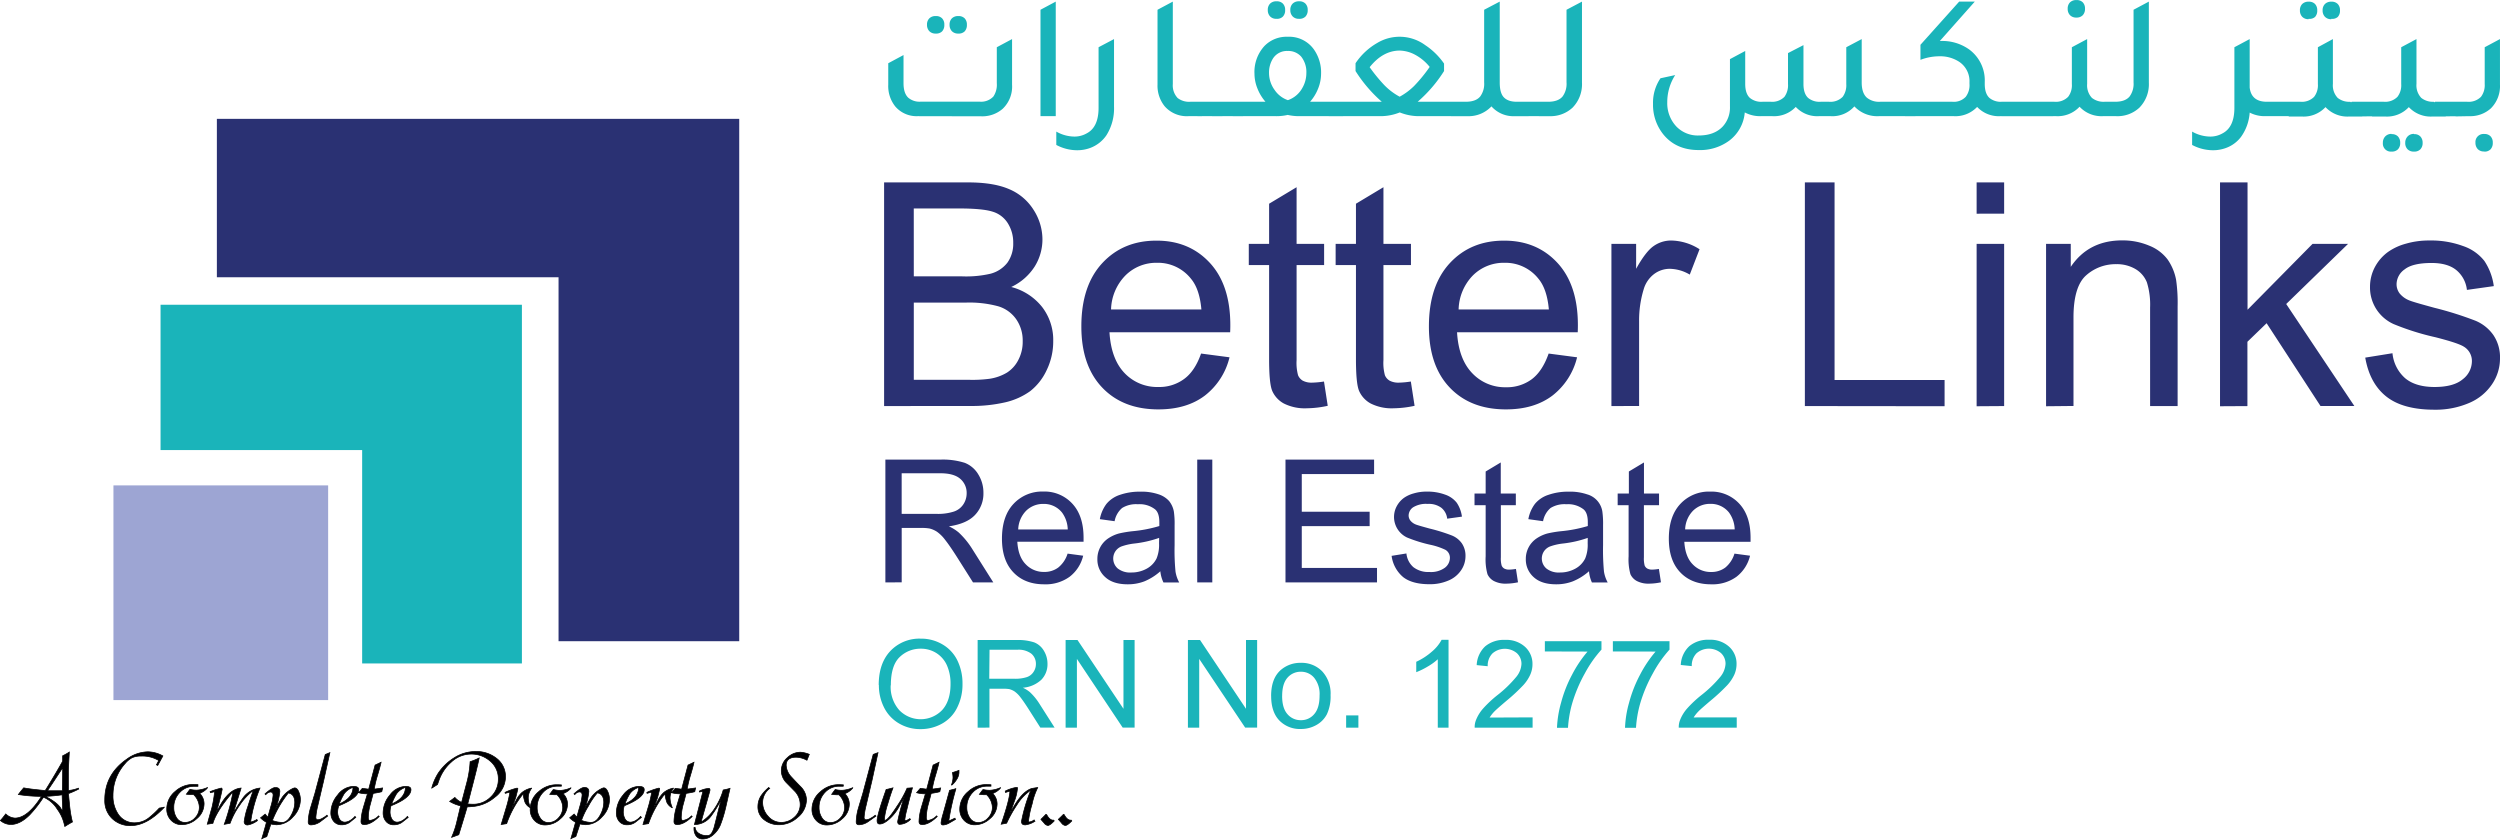 <svg xmlns="http://www.w3.org/2000/svg" viewBox="0 0 781.22 262.36"><defs><style>.cls-1,.cls-6{fill:#2a3173;}.cls-1,.cls-2{fill-rule:evenodd;}.cls-2,.cls-7{fill:#1ab4ba;}.cls-3{fill:#9da5d3;}.cls-4{fill:#000002;}.cls-5{fill:none;stroke:#000002;stroke-miterlimit:2.61;stroke-width:0.22px;}</style></defs><g id="Layer_2" data-name="Layer 2"><g id="Layer_1-2" data-name="Layer 1"><polygon class="cls-1" points="231 37.14 67.77 37.14 67.77 86.64 174.54 86.64 174.54 200.37 231 200.37 231 37.14"></polygon><polygon class="cls-2" points="163.09 95.23 50.17 95.23 50.17 140.64 113.17 140.64 113.17 207.32 163.09 207.32 163.09 95.23"></polygon><rect class="cls-3" x="35.45" y="151.68" width="67.09" height="67.09"></rect><path class="cls-4" d="M332.31,254.47l.24.1c.61,1.14,1.27,1.72,2,1.72l.22,0,.15.24c-.92.95-1.6,1.43-2.05,1.42a1.78,1.78,0,0,1-1.15-.78l-1-1.13C331.43,255.34,332,254.82,332.31,254.47Zm-5.47,0,.23.1c.61,1.14,1.28,1.72,2,1.72l.22,0,.14.24c-.91.95-1.59,1.43-2,1.42a1.82,1.82,0,0,1-1.16-.78l-1-1.13C326,255.34,326.49,254.82,326.84,254.47Zm-11.25-7.26c-.33.08-.78.23-1.38.43l-.09-.43a11.87,11.87,0,0,1,3.44-1.15.87.87,0,0,1,.27,0l.12.13a.19.19,0,0,0,0,.08.2.2,0,0,1,0,.07,15,15,0,0,1-1,4.11c-.49,1.39-1,2.79-1.49,4.18q3.36-7,6.83-8.2c.23-.07.9-.18,2-.34a21.18,21.18,0,0,0-1.76,5.13,28.73,28.73,0,0,0-1.14,5.44c0,.13.09.19.28.19a2.88,2.88,0,0,0,1.48-.64l.25.42a7.19,7.19,0,0,1-3,1.14c-.79,0-1.18-.32-1.18-1a.5.5,0,0,0,0-.19,50.79,50.79,0,0,1,2.91-9.67,15.07,15.07,0,0,0-4.36,4.6,38.74,38.74,0,0,0-3.2,5.72l-1.72.34Q315.44,250.08,315.59,247.21Zm-5.92-1.53h-1.21a6,6,0,0,0-4.5,1.93,6.58,6.58,0,0,0-1.84,4.73,5.65,5.65,0,0,0,.89,3.18,3.06,3.06,0,0,0,2.65,1.52,4.14,4.14,0,0,0,3.1-1.43,4.65,4.65,0,0,0,1.34-3.27,5.72,5.72,0,0,0-1.79-4l-.41,0h-.43a11.77,11.77,0,0,1-1.43-.12c.25-.34.62-.85,1.13-1.52a8.82,8.82,0,0,0,2.08.25,9.34,9.34,0,0,0,3.48-.86l-.24.34a5.69,5.69,0,0,1-2.3,1.51,4.6,4.6,0,0,1,1.39,3.26,6,6,0,0,1-2.27,4.64,7,7,0,0,1-4.71,1.9,4.46,4.46,0,0,1-3.34-1.4,4.89,4.89,0,0,1-1.34-3.5,7.1,7.1,0,0,1,2.64-5.48,8.27,8.27,0,0,1,5.58-2.19c.33,0,.84,0,1.53.06Zm-10.94.76v0a76.53,76.53,0,0,0-2.26,10.13l1.93-.9.18.38-1.87,1.08a4.44,4.44,0,0,1-2,.67c-.43,0-.64-.23-.64-.7a15.42,15.42,0,0,1,.58-2.6q.7-2.49,2.08-7.53C297.62,246.74,298.29,246.57,298.73,246.44Zm-.93-3.37a7.49,7.49,0,0,0-.18-1.64c.93-.3,1.61-.54,2.05-.7v.73a4.21,4.21,0,0,1-.75,2.14,7.33,7.33,0,0,1-1.49,1.74l-.11-.07A6.75,6.75,0,0,0,297.8,243.07Zm-10.22,3.28c.43.05,1.09.13,2,.26l2-7.53,1.87-.89c-.16.8-.54,2.19-1.13,4.17a32.84,32.84,0,0,0-1,4.21c.29,0,1.17-.13,2.63-.35l-.27,1.18a18.58,18.58,0,0,1-2.69.51c-.32,1.25-.64,2.5-1,3.77a17.53,17.53,0,0,0-.53,3.81c0,.59.19.88.55.88a4.37,4.37,0,0,0,2.66-1.43l.22.2c-1.73,1.69-3.31,2.53-4.71,2.53-.7,0-1-.32-1-1a17.61,17.61,0,0,1,.72-4.31c.43-1.44.85-2.87,1.28-4.3l-.16,0a9.91,9.91,0,0,1-2.6-.35Zm-8.52-.16c-.52,1.37-1.06,3-1.64,5a22.34,22.34,0,0,0-1.08,4.94.24.24,0,0,0,.21.19c.63,0,1.88-1.46,3.77-4.39a34.3,34.3,0,0,0,3.13-5.63l1.69-.13c-.64,2.29-1.23,4.6-1.79,6.94a22.21,22.21,0,0,0-.6,3,.57.57,0,0,0,.09.29l.12.07a4.39,4.39,0,0,0,1.36-.67l.19.25a4.94,4.94,0,0,1-3.36,1.55c-.42,0-.64-.3-.64-.91a62.82,62.82,0,0,1,2.12-7.82c-.56,1.08-1.13,2.15-1.71,3.23a14.69,14.69,0,0,1-2.09,2.92c-1.57,1.66-2.89,2.48-3.94,2.48-.54,0-.81-.36-.81-1.1q0-1.65,2.84-9.71C277.1,246.7,277.81,246.52,279.06,246.19Zm-4.69-11-1.95,9c-.42,1.7-1,4.27-1.82,7.71a21,21,0,0,0-.58,3.51c0,.51.23.76.67.76a3.24,3.24,0,0,0,1.46-.51,6.81,6.81,0,0,0,1.33-.91l.24.27-2.49,1.77a5.25,5.25,0,0,1-2.8.94c-.59,0-.88-.31-.88-.93a17,17,0,0,1,.75-4.47c.43-1.46.87-2.91,1.31-4.37l3.26-12.22Zm-10.87,10.5h-1.21a6,6,0,0,0-4.51,1.93,6.62,6.62,0,0,0-1.83,4.73,5.72,5.72,0,0,0,.88,3.18,3.07,3.07,0,0,0,2.66,1.52,4.16,4.16,0,0,0,3.1-1.43,4.65,4.65,0,0,0,1.34-3.27,5.76,5.76,0,0,0-1.79-4l-.42,0h-.42a11.62,11.62,0,0,1-1.43-.12c.24-.34.62-.85,1.12-1.52a8.82,8.82,0,0,0,2.08.25,9.34,9.34,0,0,0,3.48-.86l-.24.34A5.69,5.69,0,0,1,264,248a4.61,4.61,0,0,1,1.4,3.26,6,6,0,0,1-2.28,4.64,7,7,0,0,1-4.71,1.9,4.42,4.42,0,0,1-3.33-1.4,4.85,4.85,0,0,1-1.35-3.5,7.1,7.1,0,0,1,2.64-5.48A8.31,8.31,0,0,1,262,245.2c.33,0,.85,0,1.54.06Zm-23,.7h0a5.49,5.49,0,0,0-2.18,4.28,6.27,6.27,0,0,0,1.69,4.39,5.35,5.35,0,0,0,4.1,1.93,5.94,5.94,0,0,0,4.08-1.58,5.22,5.22,0,0,0,1.86-4,6.06,6.06,0,0,0-1.53-4l-2.83-2.88a5.48,5.48,0,0,1-1.54-3.69,5.37,5.37,0,0,1,1.91-4.08,5.92,5.92,0,0,1,4.08-1.7,9.08,9.08,0,0,1,2.77.67c-.09.2-.22.51-.38.92s-.28.72-.37.92a7.52,7.52,0,0,0-3.32-.95c-2.12,0-3.17.85-3.17,2.53a5.66,5.66,0,0,0,1.63,3.64c1,1.08,2,2.14,3.06,3.21a6,6,0,0,1,1.65,3.86,7.2,7.2,0,0,1-2.8,5.59,8.64,8.64,0,0,1-5.73,2.27,7.31,7.31,0,0,1-4.51-1.43,5,5,0,0,1-2.13-4.22,6.24,6.24,0,0,1,1-3.41,13,13,0,0,1,2.39-2.59ZM217.2,258.54a2.55,2.55,0,0,0,1.28,1.94,4.2,4.2,0,0,0,2.29.62,3.24,3.24,0,0,0,.73-.06c.59-.16,1.1-.86,1.53-2.12.08-.22.32-1.16.74-2.81l1.56-6.27A30.8,30.8,0,0,1,222.2,255a6.44,6.44,0,0,1-4.92,2.66H217l2.66-10.37-1.1.19v-.28a7.91,7.91,0,0,1,2.92-.83q.39,0,.39.54,0,.18-2.81,10a13.77,13.77,0,0,0,4.32-4.35,20.38,20.38,0,0,0,2.62-5.7,20.22,20.22,0,0,0,2.13-.51c-.43,1.92-.87,3.84-1.3,5.75a40.35,40.35,0,0,1-1.69,5.6,8,8,0,0,1-2.19,3.08,5,5,0,0,1-3.32,1.4,2.44,2.44,0,0,1-2.12-1,4,4,0,0,1-.65-2.4v-.21ZM211,246.35c.43.05,1.09.13,2,.26l2-7.53,1.87-.89c-.16.8-.54,2.19-1.13,4.17a32.84,32.84,0,0,0-1,4.21c.29,0,1.17-.13,2.63-.35l-.27,1.18a18.58,18.58,0,0,1-2.69.51c-.32,1.25-.64,2.5-1,3.77a17.53,17.53,0,0,0-.53,3.81c0,.59.19.88.55.88a4.35,4.35,0,0,0,2.66-1.43l.22.2q-2.59,2.53-4.7,2.53c-.7,0-1-.32-1-1a17.61,17.61,0,0,1,.72-4.31c.43-1.44.85-2.87,1.28-4.3l-.16,0a10,10,0,0,1-2.6-.35Zm-7.35,1.17v0l-1.45.39-.06-.3a19.06,19.06,0,0,1,3.72-1.33.43.43,0,0,1,.27.1l0,.22c-.13.59-.34,1.45-.64,2.61-.29.79-.71,2-1.27,3.61.52-1,1-2,1.54-3a8.08,8.08,0,0,1,1.74-2.23,6.9,6.9,0,0,1,3-1.33,5.09,5.09,0,0,0-1.12,3.06,7.78,7.78,0,0,0,.75,3.13,3.59,3.59,0,0,1-1.76-1.78,12.61,12.61,0,0,1-.59-2.6,31,31,0,0,0-5.13,9.3c-.38.08-1,.17-1.73.28q.76-2.5,1.51-5A40,40,0,0,0,203.66,247.52Zm-4.1-1.46a5.55,5.55,0,0,0-2.76,2,19.7,19.7,0,0,0-1.54,3.2Q199.57,249.32,199.56,246.06Zm-4.78,7.49a4.74,4.74,0,0,0,.49,2.25,1.92,1.92,0,0,0,1.79,1.11,3.39,3.39,0,0,0,1.7-.57,5.56,5.56,0,0,0,1.43-1.23l.27.31c-.68.55-1.36,1.09-2.06,1.62a4.34,4.34,0,0,1-2.47.7,3.06,3.06,0,0,1-2.44-1.1,4,4,0,0,1-.88-2.65,8.66,8.66,0,0,1,2.12-5.54,6.36,6.36,0,0,1,4.94-2.71q1.65,0,1.65,1c0,1.71-2.08,3.39-6.22,5.05A5.73,5.73,0,0,0,194.78,253.55Zm-10,3.42c1.06,0,2-.78,2.82-2.33a8.3,8.3,0,0,0,1.08-3.88c0-1.76-.68-2.77-2-3a21.7,21.7,0,0,0-2.79,4.11,22.11,22.11,0,0,0-2.17,4.49A9.24,9.24,0,0,0,184.76,257Zm-5.36-2.6v0c.2.23.47.56.82,1,.33-1.18.67-2.35,1-3.53a15.53,15.53,0,0,0,.67-3.38c0-.66-.3-1-.87-1a2.05,2.05,0,0,0-1.41.85l-.26-.25c1.47-1.31,2.55-2,3.23-2,.95,0,1.42.43,1.42,1.27a20.69,20.69,0,0,1-1.42,5.65,30.8,30.8,0,0,1,2.06-3.64,8.46,8.46,0,0,1,3-2.73,3.42,3.42,0,0,1,1-.42c.56,0,1,.48,1.38,1.44a6.16,6.16,0,0,1,.43,2.22,7.72,7.72,0,0,1-2.33,5.4,7,7,0,0,1-5.13,2.46,12.29,12.29,0,0,1-1.76-.23l-1.3,3.94a12.85,12.85,0,0,0-1.56.67c.35-1.13.84-2.84,1.47-5.15a7.64,7.64,0,0,1-1.84-1.39Zm-4-8.69h-1.21a6,6,0,0,0-4.5,1.93,6.58,6.58,0,0,0-1.84,4.73,5.65,5.65,0,0,0,.89,3.18,3,3,0,0,0,2.65,1.52,4.16,4.16,0,0,0,3.1-1.43,4.65,4.65,0,0,0,1.34-3.27,5.76,5.76,0,0,0-1.79-4l-.41,0h-.43a11.77,11.77,0,0,1-1.43-.12l1.12-1.52A8.88,8.88,0,0,0,175,247a9.34,9.34,0,0,0,3.48-.86l-.23.34a5.82,5.82,0,0,1-2.31,1.51,4.57,4.57,0,0,1,1.4,3.26,6.05,6.05,0,0,1-2.27,4.64,7,7,0,0,1-4.72,1.9,4.46,4.46,0,0,1-3.33-1.4,4.85,4.85,0,0,1-1.34-3.5,7.12,7.12,0,0,1,2.63-5.48,8.31,8.31,0,0,1,5.58-2.19c.34,0,.85,0,1.54.06Zm-16.07,1.84v0l-1.46.39-.06-.3a18.8,18.8,0,0,1,3.73-1.33.43.43,0,0,1,.26.1l0,.22c-.13.59-.34,1.45-.64,2.61-.29.79-.71,2-1.27,3.61.52-1,1-2,1.54-3a8.08,8.08,0,0,1,1.74-2.23,6.9,6.9,0,0,1,3-1.33,5.08,5.08,0,0,0-1.11,3.06,7.76,7.76,0,0,0,.74,3.13,3.63,3.63,0,0,1-1.76-1.78,12.12,12.12,0,0,1-.58-2.6,31,31,0,0,0-5.14,9.3c-.38.08-1,.17-1.72.28l1.5-5A40.16,40.16,0,0,0,159.35,247.52Zm-10.74-12.69a10.13,10.13,0,0,1,6.36,2,7.16,7.16,0,0,1,3,6,8,8,0,0,1-3.38,6.32A12.17,12.17,0,0,1,148,252a19.12,19.12,0,0,1-2,.13q-.84,2.91-2.64,8.71l-2.26.83a26.18,26.18,0,0,0,1.64-4.85q.6-2.49,1.19-5a11.89,11.89,0,0,1-3.43-1.39l1.64-1.24a6.18,6.18,0,0,0,2.1,1.55c.56-2.1,1.1-4.2,1.66-6.31a31.14,31.14,0,0,0,1-6.41,18.12,18.12,0,0,0,2.85-1.18q-.56,2.76-2.6,10.54c-.21.86-.55,2.15-1,3.87.38,0,1,.06,1.72.06a7.59,7.59,0,0,0,5.48-2.25,7.47,7.47,0,0,0,2.37-5.57,7.17,7.17,0,0,0-2.65-5.75,8.89,8.89,0,0,0-5.93-2.1,9.12,9.12,0,0,0-6.13,2.5,13.63,13.63,0,0,0-3.86,5.76c-.1.27-.24.68-.43,1.24l-1.82,1.16a17.5,17.5,0,0,1,2-4.62,16.53,16.53,0,0,1,5.11-4.92A12.56,12.56,0,0,1,148.61,234.83Zm-21.93,11.23a5.55,5.55,0,0,0-2.76,2,18.87,18.87,0,0,0-1.54,3.2Q126.69,249.32,126.68,246.06Zm-4.78,7.49a4.62,4.62,0,0,0,.49,2.25,1.9,1.9,0,0,0,1.78,1.11,3.39,3.39,0,0,0,1.71-.57,5.56,5.56,0,0,0,1.43-1.23l.27.31c-.68.55-1.37,1.09-2.06,1.62a4.34,4.34,0,0,1-2.47.7,3,3,0,0,1-2.44-1.1,4,4,0,0,1-.88-2.65,8.66,8.66,0,0,1,2.12-5.54,6.34,6.34,0,0,1,4.94-2.71c1.09,0,1.64.33,1.64,1q0,2.57-6.22,5.05A6,6,0,0,0,121.9,253.55Zm-8.68-7.2c.44.05,1.09.13,2,.26l2-7.53,1.88-.89q-.25,1.2-1.14,4.17a30.92,30.92,0,0,0-1,4.21c.29,0,1.16-.13,2.62-.35l-.27,1.18a18.72,18.72,0,0,1-2.68.51c-.32,1.25-.65,2.5-1,3.77a16.93,16.93,0,0,0-.53,3.81c0,.59.18.88.54.88a4.35,4.35,0,0,0,2.66-1.43l.22.2q-2.6,2.53-4.7,2.53c-.7,0-1-.32-1-1a17.23,17.23,0,0,1,.73-4.31c.42-1.44.85-2.87,1.28-4.3l-.17,0a9.83,9.83,0,0,1-2.59-.35Zm-2.92-.29a5.55,5.55,0,0,0-2.76,2,19.7,19.7,0,0,0-1.54,3.2Q110.31,249.32,110.3,246.06Zm-4.78,7.49a4.74,4.74,0,0,0,.49,2.25,1.92,1.92,0,0,0,1.79,1.11,3.39,3.39,0,0,0,1.7-.57,5.56,5.56,0,0,0,1.43-1.23l.27.31c-.68.55-1.36,1.09-2,1.62a4.39,4.39,0,0,1-2.48.7,3.06,3.06,0,0,1-2.44-1.1,4,4,0,0,1-.88-2.65,8.66,8.66,0,0,1,2.12-5.54,6.36,6.36,0,0,1,4.94-2.71q1.65,0,1.65,1c0,1.71-2.08,3.39-6.22,5.05A5.73,5.73,0,0,0,105.52,253.55Zm-2.42-18.37-2,9q-.61,2.55-1.81,7.71a21,21,0,0,0-.58,3.51c0,.51.22.76.67.76a3.24,3.24,0,0,0,1.46-.51,7.13,7.13,0,0,0,1.33-.91l.23.27L100,256.83a5.25,5.25,0,0,1-2.8.94c-.59,0-.89-.31-.89-.93a17,17,0,0,1,.75-4.47c.44-1.46.87-2.91,1.32-4.37l3.26-12.22ZM88.22,257c1,0,2-.78,2.81-2.33a8.3,8.3,0,0,0,1.08-3.88c0-1.76-.68-2.77-2-3a34.08,34.08,0,0,0-5,8.6A9.24,9.24,0,0,0,88.22,257Zm-5.36-2.6v0c.19.23.47.56.81,1,.34-1.18.67-2.35,1-3.53a15.53,15.53,0,0,0,.67-3.38q0-1-.87-1a2.09,2.09,0,0,0-1.41.85l-.26-.25c1.48-1.31,2.55-2,3.23-2,1,0,1.42.43,1.42,1.27A20.69,20.69,0,0,1,86,253a34,34,0,0,1,2.06-3.64,8.41,8.41,0,0,1,3-2.73,3.41,3.41,0,0,1,1-.42q.86,0,1.38,1.44a6.16,6.16,0,0,1,.43,2.22,7.68,7.68,0,0,1-2.33,5.4,7,7,0,0,1-5.13,2.46,12.46,12.46,0,0,1-1.76-.23l-1.29,3.94a12.33,12.33,0,0,0-1.57.67c.36-1.13.85-2.84,1.47-5.15a7.84,7.84,0,0,1-1.84-1.39Zm-15.8-7-1.3.31-.11-.33a26.33,26.33,0,0,1,3.51-1.12.2.2,0,0,1,.16.06l.1.26v.16a77.44,77.44,0,0,1-2.07,7.9q3.41-8,8-8.38-.82,2.68-2.54,8.09a50.39,50.39,0,0,1,3.31-5.24,7.46,7.46,0,0,1,5.13-2.85,43.73,43.73,0,0,0-2.91,10.41l.06.16.09,0h.06a6.7,6.7,0,0,0,1.73-.75l.17.35a7.31,7.31,0,0,1-3,1.36,1,1,0,0,1-1.14-1.15,23.59,23.59,0,0,1,1.2-4.78q1.06-3.41,1.7-4.89a18.75,18.75,0,0,0-4.3,4.61,23.26,23.26,0,0,0-3,5.68l-1.84.34a60.51,60.51,0,0,0,2.74-10.18q-5.17,6-6.28,9.86l-1.76.28q1.35-4.87,1.4-5A35.59,35.59,0,0,0,67.06,247.36Zm-5.2-1.68H60.65a6,6,0,0,0-4.5,1.93,6.58,6.58,0,0,0-1.84,4.73,5.65,5.65,0,0,0,.89,3.18A3,3,0,0,0,57.85,257a4.16,4.16,0,0,0,3.1-1.43,4.65,4.65,0,0,0,1.34-3.27,5.72,5.72,0,0,0-1.79-4l-.41,0h-.43a11.77,11.77,0,0,1-1.43-.12l1.12-1.52a8.88,8.88,0,0,0,2.08.25,9.3,9.3,0,0,0,3.48-.86l-.23.34a5.85,5.85,0,0,1-2.3,1.51,4.6,4.6,0,0,1,1.39,3.26,6.05,6.05,0,0,1-2.27,4.64,7,7,0,0,1-4.72,1.9,4.46,4.46,0,0,1-3.33-1.4,4.89,4.89,0,0,1-1.34-3.5,7.1,7.1,0,0,1,2.64-5.48,8.27,8.27,0,0,1,5.58-2.19c.33,0,.84,0,1.53.06ZM49.29,239.2l-.4-.21.71-1.34a9.86,9.86,0,0,0-5.5-1.39,6.68,6.68,0,0,0-2.75.48,7.11,7.11,0,0,0-2.21,1.8,14.76,14.76,0,0,0-3.83,10A10.07,10.07,0,0,0,37,254.51a6,6,0,0,0,5.21,2.6,7.09,7.09,0,0,0,4.2-1.46,28.15,28.15,0,0,0,3.38-3.14,14.81,14.81,0,0,0,1.62-.32Q46,257.95,40.9,258a8.07,8.07,0,0,1-5.8-2.17,7.68,7.68,0,0,1-2.36-5.88q0-7.95,6.92-12.74a11.48,11.48,0,0,1,6.55-2.28,9.85,9.85,0,0,1,4.69,1.3ZM19.61,253.52l0,0c-.06-1.14-.12-2.85-.2-5.15a47.76,47.76,0,0,1-5.27.48c2.67,1.36,4.35,2.68,5,4C19.28,253,19.42,253.2,19.61,253.52ZM16,247.1h2.89l.59,0,.12-7.23q-3.14,4.83-4.78,7.23l.6,0ZM1.79,254.34a4.49,4.49,0,0,0,2.87,1.3q4,0,8.32-6.79a46.1,46.1,0,0,1-7.24-.57c.43-.6,1-1.3,1.67-2.09q1.65.36,6.73.85,2.91-4.66,5.44-9.17c0-.15,0-.39,0-.7s0-.55,0-.7v-.3A14.29,14.29,0,0,0,21.66,235c-.19,3.49-.29,5.59-.29,6.32v2.46c0,.36,0,.9,0,1.62s0,1.26,0,1.62a11.3,11.3,0,0,0,3.11-.73l.12.27a25.91,25.91,0,0,1-3.2,1.42c.21,2.32.35,3.8.44,4.46a31.82,31.82,0,0,0,.8,4.42c-.56.28-1.37.76-2.42,1.43a12.52,12.52,0,0,0-2.33-5.44,9.32,9.32,0,0,0-4.31-3.74,37.3,37.3,0,0,1-4.31,5.53c-2,2-4,3-5.86,3a5,5,0,0,1-3.29-1.25C.68,255.81,1.22,255.11,1.79,254.34Z"></path><path class="cls-5" d="M332.31,254.47l.24.1c.61,1.14,1.27,1.72,2,1.72l.22,0,.15.24c-.92.95-1.6,1.43-2.05,1.42a1.78,1.78,0,0,1-1.15-.78l-1-1.13C331.43,255.34,332,254.82,332.31,254.47Zm-5.47,0,.23.1c.61,1.14,1.28,1.72,2,1.72l.22,0,.14.24c-.91.95-1.59,1.43-2,1.42a1.82,1.82,0,0,1-1.16-.78l-1-1.13C326,255.34,326.49,254.82,326.84,254.47Zm-11.25-7.26c-.33.08-.78.23-1.38.43l-.09-.43a11.87,11.87,0,0,1,3.44-1.15.87.87,0,0,1,.27,0l.12.13a.19.19,0,0,0,0,.08.2.2,0,0,1,0,.07,15,15,0,0,1-1,4.11c-.49,1.39-1,2.79-1.49,4.18q3.36-7,6.83-8.2c.23-.07.9-.18,2-.34a21.18,21.18,0,0,0-1.76,5.13,28.73,28.73,0,0,0-1.14,5.44c0,.13.09.19.28.19a2.88,2.88,0,0,0,1.48-.64l.25.42a7.19,7.19,0,0,1-3,1.14c-.79,0-1.18-.32-1.18-1a.5.5,0,0,0,0-.19,50.79,50.79,0,0,1,2.91-9.67,15.07,15.07,0,0,0-4.36,4.6,38.74,38.74,0,0,0-3.2,5.72l-1.72.34Q315.44,250.08,315.59,247.21Zm-5.92-1.53h-1.21a6,6,0,0,0-4.5,1.93,6.58,6.58,0,0,0-1.84,4.73,5.65,5.65,0,0,0,.89,3.18,3.06,3.06,0,0,0,2.65,1.52,4.14,4.14,0,0,0,3.1-1.43,4.65,4.65,0,0,0,1.34-3.27,5.72,5.72,0,0,0-1.79-4l-.41,0h-.43a11.77,11.77,0,0,1-1.43-.12c.25-.34.62-.85,1.13-1.52a8.82,8.82,0,0,0,2.08.25,9.34,9.34,0,0,0,3.48-.86l-.24.34a5.69,5.69,0,0,1-2.3,1.51,4.6,4.6,0,0,1,1.39,3.26,6,6,0,0,1-2.27,4.64,7,7,0,0,1-4.71,1.9,4.46,4.46,0,0,1-3.34-1.4,4.89,4.89,0,0,1-1.34-3.5,7.1,7.1,0,0,1,2.64-5.48,8.27,8.27,0,0,1,5.58-2.19c.33,0,.84,0,1.53.06Zm-10.94.76v0a76.53,76.53,0,0,0-2.26,10.13l1.93-.9.18.38-1.87,1.08a4.44,4.44,0,0,1-2,.67c-.43,0-.64-.23-.64-.7a15.42,15.42,0,0,1,.58-2.6q.7-2.49,2.08-7.53C297.62,246.74,298.29,246.57,298.73,246.44Zm-.93-3.37a7.49,7.49,0,0,0-.18-1.64c.93-.3,1.61-.54,2.05-.7v.73a4.21,4.21,0,0,1-.75,2.14,7.33,7.33,0,0,1-1.49,1.74l-.11-.07A6.75,6.75,0,0,0,297.8,243.07Zm-10.22,3.28c.43.05,1.09.13,2,.26l2-7.53,1.87-.89c-.16.8-.54,2.19-1.13,4.17a32.84,32.84,0,0,0-1,4.21c.29,0,1.17-.13,2.63-.35l-.27,1.18a18.58,18.58,0,0,1-2.69.51c-.32,1.25-.64,2.5-1,3.77a17.53,17.53,0,0,0-.53,3.81c0,.59.19.88.55.88a4.37,4.37,0,0,0,2.66-1.43l.22.2c-1.73,1.69-3.31,2.53-4.71,2.53-.7,0-1-.32-1-1a17.61,17.61,0,0,1,.72-4.31c.43-1.44.85-2.87,1.28-4.3l-.16,0a9.91,9.91,0,0,1-2.6-.35Zm-8.52-.16c-.52,1.37-1.06,3-1.64,5a22.34,22.34,0,0,0-1.08,4.94.24.24,0,0,0,.21.19c.63,0,1.88-1.46,3.77-4.39a34.3,34.3,0,0,0,3.13-5.63l1.69-.13c-.64,2.29-1.23,4.6-1.79,6.94a22.21,22.21,0,0,0-.6,3,.57.57,0,0,0,.09.29l.12.07a4.39,4.39,0,0,0,1.36-.67l.19.25a4.94,4.94,0,0,1-3.36,1.55c-.42,0-.64-.3-.64-.91a62.82,62.82,0,0,1,2.12-7.82c-.56,1.08-1.13,2.15-1.71,3.23a14.69,14.69,0,0,1-2.09,2.92c-1.57,1.66-2.89,2.48-3.94,2.48-.54,0-.81-.36-.81-1.1q0-1.65,2.84-9.71C277.1,246.7,277.81,246.52,279.06,246.19Zm-4.69-11-1.95,9c-.42,1.7-1,4.27-1.82,7.71a21,21,0,0,0-.58,3.51c0,.51.23.76.67.76a3.24,3.24,0,0,0,1.46-.51,6.81,6.81,0,0,0,1.33-.91l.24.27-2.49,1.77a5.25,5.25,0,0,1-2.8.94c-.59,0-.88-.31-.88-.93a17,17,0,0,1,.75-4.47c.43-1.46.87-2.91,1.31-4.37l3.26-12.22Zm-10.87,10.5h-1.21a6,6,0,0,0-4.51,1.93,6.62,6.62,0,0,0-1.83,4.73,5.72,5.72,0,0,0,.88,3.18,3.07,3.07,0,0,0,2.66,1.52,4.16,4.16,0,0,0,3.1-1.43,4.65,4.65,0,0,0,1.34-3.27,5.76,5.76,0,0,0-1.79-4l-.42,0h-.42a11.62,11.62,0,0,1-1.43-.12c.24-.34.62-.85,1.12-1.52a8.82,8.82,0,0,0,2.08.25,9.34,9.34,0,0,0,3.48-.86l-.24.34A5.69,5.69,0,0,1,264,248a4.61,4.61,0,0,1,1.4,3.26,6,6,0,0,1-2.28,4.64,7,7,0,0,1-4.71,1.9,4.42,4.42,0,0,1-3.33-1.4,4.85,4.85,0,0,1-1.35-3.5,7.1,7.1,0,0,1,2.64-5.48A8.31,8.31,0,0,1,262,245.2c.33,0,.85,0,1.54.06Zm-23,.7h0a5.49,5.49,0,0,0-2.18,4.28,6.27,6.27,0,0,0,1.69,4.39,5.35,5.35,0,0,0,4.1,1.93,5.94,5.94,0,0,0,4.08-1.58,5.22,5.22,0,0,0,1.86-4,6.06,6.06,0,0,0-1.53-4l-2.83-2.88a5.48,5.48,0,0,1-1.54-3.69,5.37,5.37,0,0,1,1.91-4.08,5.92,5.92,0,0,1,4.08-1.7,9.08,9.08,0,0,1,2.77.67c-.09.2-.22.51-.38.92s-.28.72-.37.92a7.52,7.52,0,0,0-3.32-.95c-2.12,0-3.17.85-3.17,2.53a5.66,5.66,0,0,0,1.63,3.64c1,1.08,2,2.14,3.06,3.21a6,6,0,0,1,1.65,3.86,7.2,7.2,0,0,1-2.8,5.59,8.64,8.64,0,0,1-5.73,2.27,7.31,7.31,0,0,1-4.51-1.43,5,5,0,0,1-2.13-4.22,6.24,6.24,0,0,1,1-3.41,13,13,0,0,1,2.39-2.59ZM217.2,258.54a2.55,2.55,0,0,0,1.28,1.94,4.2,4.2,0,0,0,2.29.62,3.24,3.24,0,0,0,.73-.06c.59-.16,1.1-.86,1.53-2.12.08-.22.32-1.16.74-2.81l1.56-6.27A30.8,30.8,0,0,1,222.2,255a6.44,6.44,0,0,1-4.92,2.66H217l2.66-10.37-1.1.19v-.28a7.91,7.91,0,0,1,2.92-.83q.39,0,.39.54,0,.18-2.81,10a13.77,13.77,0,0,0,4.32-4.35,20.38,20.38,0,0,0,2.62-5.7,20.22,20.22,0,0,0,2.13-.51c-.43,1.92-.87,3.84-1.3,5.75a40.35,40.35,0,0,1-1.69,5.6,8,8,0,0,1-2.19,3.08,5,5,0,0,1-3.32,1.4,2.44,2.44,0,0,1-2.12-1,4,4,0,0,1-.65-2.4v-.21ZM211,246.35c.43.05,1.09.13,2,.26l2-7.53,1.87-.89c-.16.8-.54,2.19-1.13,4.17a32.84,32.84,0,0,0-1,4.21c.29,0,1.17-.13,2.63-.35l-.27,1.18a18.58,18.58,0,0,1-2.69.51c-.32,1.25-.64,2.5-1,3.77a17.53,17.53,0,0,0-.53,3.81c0,.59.19.88.55.88a4.35,4.35,0,0,0,2.66-1.43l.22.2q-2.59,2.53-4.7,2.53c-.7,0-1-.32-1-1a17.61,17.61,0,0,1,.72-4.31c.43-1.44.85-2.87,1.28-4.3l-.16,0a10,10,0,0,1-2.6-.35Zm-7.35,1.17v0l-1.45.39-.06-.3a19.06,19.06,0,0,1,3.72-1.33.43.43,0,0,1,.27.1l0,.22c-.13.59-.34,1.45-.64,2.61-.29.79-.71,2-1.27,3.61.52-1,1-2,1.54-3a8.08,8.08,0,0,1,1.74-2.23,6.9,6.9,0,0,1,3-1.33,5.09,5.09,0,0,0-1.12,3.06,7.78,7.78,0,0,0,.75,3.13,3.59,3.59,0,0,1-1.76-1.78,12.61,12.61,0,0,1-.59-2.6,31,31,0,0,0-5.13,9.3c-.38.08-1,.17-1.73.28q.76-2.5,1.51-5A40,40,0,0,0,203.66,247.52Zm-4.1-1.46a5.55,5.55,0,0,0-2.76,2,19.7,19.7,0,0,0-1.54,3.2Q199.57,249.32,199.56,246.06Zm-4.78,7.49a4.74,4.74,0,0,0,.49,2.25,1.92,1.92,0,0,0,1.79,1.11,3.39,3.39,0,0,0,1.7-.57,5.56,5.56,0,0,0,1.43-1.23l.27.31c-.68.55-1.36,1.09-2.06,1.62a4.34,4.34,0,0,1-2.47.7,3.06,3.06,0,0,1-2.44-1.1,4,4,0,0,1-.88-2.65,8.66,8.66,0,0,1,2.12-5.54,6.36,6.36,0,0,1,4.94-2.71q1.65,0,1.65,1c0,1.71-2.08,3.39-6.22,5.05A5.73,5.73,0,0,0,194.78,253.55Zm-10,3.42c1.06,0,2-.78,2.82-2.33a8.3,8.3,0,0,0,1.08-3.88c0-1.76-.68-2.77-2-3a21.7,21.7,0,0,0-2.79,4.11,22.11,22.11,0,0,0-2.17,4.49A9.24,9.24,0,0,0,184.76,257Zm-5.36-2.6v0c.2.23.47.56.82,1,.33-1.18.67-2.35,1-3.53a15.53,15.53,0,0,0,.67-3.38c0-.66-.3-1-.87-1a2.05,2.05,0,0,0-1.41.85l-.26-.25c1.47-1.31,2.55-2,3.23-2,.95,0,1.42.43,1.42,1.27a20.69,20.69,0,0,1-1.42,5.65,30.8,30.8,0,0,1,2.06-3.64,8.46,8.46,0,0,1,3-2.73,3.42,3.42,0,0,1,1-.42c.56,0,1,.48,1.38,1.44a6.16,6.16,0,0,1,.43,2.22,7.72,7.72,0,0,1-2.33,5.4,7,7,0,0,1-5.13,2.46,12.29,12.29,0,0,1-1.76-.23l-1.3,3.94a12.85,12.85,0,0,0-1.56.67c.35-1.13.84-2.84,1.47-5.15a7.64,7.64,0,0,1-1.84-1.39Zm-4-8.69h-1.21a6,6,0,0,0-4.5,1.93,6.58,6.58,0,0,0-1.84,4.73,5.65,5.65,0,0,0,.89,3.18,3,3,0,0,0,2.65,1.52,4.16,4.16,0,0,0,3.1-1.43,4.65,4.65,0,0,0,1.34-3.27,5.76,5.76,0,0,0-1.79-4l-.41,0h-.43a11.77,11.77,0,0,1-1.43-.12l1.12-1.52A8.88,8.88,0,0,0,175,247a9.34,9.34,0,0,0,3.48-.86l-.23.34a5.82,5.82,0,0,1-2.31,1.51,4.57,4.57,0,0,1,1.4,3.26,6.05,6.05,0,0,1-2.27,4.64,7,7,0,0,1-4.72,1.9,4.46,4.46,0,0,1-3.33-1.4,4.85,4.85,0,0,1-1.34-3.5,7.12,7.12,0,0,1,2.63-5.48,8.31,8.31,0,0,1,5.58-2.19c.34,0,.85,0,1.54.06Zm-16.07,1.84v0l-1.46.39-.06-.3a18.8,18.8,0,0,1,3.73-1.33.43.43,0,0,1,.26.1l0,.22c-.13.59-.34,1.45-.64,2.61-.29.79-.71,2-1.27,3.61.52-1,1-2,1.54-3a8.08,8.08,0,0,1,1.74-2.23,6.9,6.9,0,0,1,3-1.33,5.08,5.08,0,0,0-1.11,3.06,7.76,7.76,0,0,0,.74,3.13,3.63,3.63,0,0,1-1.76-1.78,12.12,12.12,0,0,1-.58-2.6,31,31,0,0,0-5.14,9.3c-.38.08-1,.17-1.72.28l1.5-5A40.16,40.16,0,0,0,159.35,247.52Zm-10.74-12.69a10.13,10.13,0,0,1,6.36,2,7.16,7.16,0,0,1,3,6,8,8,0,0,1-3.38,6.32A12.17,12.17,0,0,1,148,252a19.12,19.12,0,0,1-2,.13q-.84,2.91-2.64,8.71l-2.26.83a26.18,26.18,0,0,0,1.64-4.85q.6-2.49,1.19-5a11.89,11.89,0,0,1-3.43-1.39l1.64-1.24a6.18,6.18,0,0,0,2.1,1.55c.56-2.1,1.1-4.2,1.66-6.31a31.14,31.14,0,0,0,1-6.41,18.12,18.12,0,0,0,2.85-1.18q-.56,2.76-2.6,10.54c-.21.86-.55,2.15-1,3.87.38,0,1,.06,1.72.06a7.59,7.59,0,0,0,5.48-2.25,7.47,7.47,0,0,0,2.37-5.57,7.17,7.17,0,0,0-2.65-5.75,8.89,8.89,0,0,0-5.93-2.1,9.12,9.12,0,0,0-6.13,2.5,13.63,13.63,0,0,0-3.86,5.76c-.1.27-.24.68-.43,1.24l-1.82,1.16a17.5,17.5,0,0,1,2-4.62,16.53,16.53,0,0,1,5.11-4.92A12.56,12.56,0,0,1,148.61,234.83Zm-21.93,11.23a5.55,5.55,0,0,0-2.76,2,18.87,18.87,0,0,0-1.54,3.2Q126.69,249.32,126.68,246.06Zm-4.78,7.49a4.62,4.62,0,0,0,.49,2.25,1.9,1.9,0,0,0,1.78,1.11,3.39,3.39,0,0,0,1.71-.57,5.56,5.56,0,0,0,1.43-1.23l.27.31c-.68.55-1.37,1.09-2.06,1.62a4.34,4.34,0,0,1-2.47.7,3,3,0,0,1-2.44-1.1,4,4,0,0,1-.88-2.65,8.66,8.66,0,0,1,2.12-5.54,6.34,6.34,0,0,1,4.94-2.71c1.09,0,1.64.33,1.64,1q0,2.57-6.22,5.05A6,6,0,0,0,121.9,253.55Zm-8.68-7.2c.44.05,1.09.13,2,.26l2-7.53,1.88-.89q-.25,1.2-1.14,4.17a30.92,30.92,0,0,0-1,4.21c.29,0,1.16-.13,2.62-.35l-.27,1.18a18.72,18.72,0,0,1-2.68.51c-.32,1.25-.65,2.5-1,3.77a16.93,16.93,0,0,0-.53,3.81c0,.59.18.88.54.88a4.35,4.35,0,0,0,2.66-1.43l.22.2q-2.6,2.53-4.7,2.53c-.7,0-1-.32-1-1a17.23,17.23,0,0,1,.73-4.31c.42-1.44.85-2.87,1.28-4.3l-.17,0a9.83,9.83,0,0,1-2.59-.35Zm-2.92-.29a5.55,5.55,0,0,0-2.76,2,19.7,19.7,0,0,0-1.54,3.2Q110.31,249.32,110.3,246.06Zm-4.78,7.49a4.74,4.74,0,0,0,.49,2.25,1.92,1.92,0,0,0,1.79,1.11,3.39,3.39,0,0,0,1.7-.57,5.56,5.56,0,0,0,1.43-1.23l.27.31c-.68.55-1.36,1.09-2,1.62a4.39,4.39,0,0,1-2.48.7,3.06,3.06,0,0,1-2.44-1.1,4,4,0,0,1-.88-2.65,8.66,8.66,0,0,1,2.12-5.54,6.36,6.36,0,0,1,4.94-2.71q1.65,0,1.65,1c0,1.71-2.08,3.39-6.22,5.05A5.73,5.73,0,0,0,105.52,253.55Zm-2.42-18.37-2,9q-.61,2.55-1.81,7.71a21,21,0,0,0-.58,3.51c0,.51.22.76.67.76a3.24,3.24,0,0,0,1.46-.51,7.13,7.13,0,0,0,1.33-.91l.23.27L100,256.83a5.25,5.25,0,0,1-2.8.94c-.59,0-.89-.31-.89-.93a17,17,0,0,1,.75-4.47c.44-1.46.87-2.91,1.32-4.37l3.26-12.22ZM88.22,257c1,0,2-.78,2.81-2.33a8.3,8.3,0,0,0,1.08-3.88c0-1.76-.68-2.77-2-3a34.08,34.08,0,0,0-5,8.6A9.24,9.24,0,0,0,88.22,257Zm-5.36-2.6v0c.19.23.47.56.81,1,.34-1.18.67-2.35,1-3.53a15.53,15.53,0,0,0,.67-3.38q0-1-.87-1a2.09,2.09,0,0,0-1.41.85l-.26-.25c1.48-1.31,2.55-2,3.23-2,1,0,1.42.43,1.42,1.27A20.69,20.69,0,0,1,86,253a34,34,0,0,1,2.06-3.64,8.41,8.41,0,0,1,3-2.73,3.41,3.41,0,0,1,1-.42q.86,0,1.38,1.44a6.16,6.16,0,0,1,.43,2.22,7.68,7.68,0,0,1-2.33,5.4,7,7,0,0,1-5.13,2.46,12.46,12.46,0,0,1-1.76-.23l-1.29,3.94a12.33,12.33,0,0,0-1.57.67c.36-1.13.85-2.84,1.47-5.15a7.84,7.84,0,0,1-1.84-1.39Zm-15.8-7-1.3.31-.11-.33a26.33,26.33,0,0,1,3.51-1.12.2.2,0,0,1,.16.06l.1.26v.16a77.44,77.44,0,0,1-2.07,7.9q3.41-8,8-8.38-.82,2.68-2.54,8.09a50.39,50.39,0,0,1,3.31-5.24,7.46,7.46,0,0,1,5.13-2.85,43.73,43.73,0,0,0-2.91,10.41l.06.16.09,0h.06a6.7,6.7,0,0,0,1.73-.75l.17.35a7.31,7.31,0,0,1-3,1.36,1,1,0,0,1-1.14-1.15,23.59,23.59,0,0,1,1.2-4.78q1.06-3.41,1.7-4.89a18.75,18.75,0,0,0-4.3,4.61,23.26,23.26,0,0,0-3,5.68l-1.84.34a60.51,60.51,0,0,0,2.74-10.18q-5.17,6-6.28,9.86l-1.76.28q1.35-4.87,1.4-5A35.59,35.59,0,0,0,67.06,247.36Zm-5.2-1.68H60.65a6,6,0,0,0-4.5,1.93,6.58,6.58,0,0,0-1.84,4.73,5.65,5.65,0,0,0,.89,3.18A3,3,0,0,0,57.85,257a4.16,4.16,0,0,0,3.1-1.43,4.65,4.65,0,0,0,1.34-3.27,5.72,5.72,0,0,0-1.79-4l-.41,0h-.43a11.77,11.77,0,0,1-1.43-.12l1.12-1.52a8.88,8.88,0,0,0,2.08.25,9.3,9.3,0,0,0,3.48-.86l-.23.34a5.85,5.85,0,0,1-2.3,1.51,4.6,4.6,0,0,1,1.39,3.26,6.05,6.05,0,0,1-2.27,4.64,7,7,0,0,1-4.72,1.9,4.46,4.46,0,0,1-3.33-1.4,4.89,4.89,0,0,1-1.34-3.5,7.1,7.1,0,0,1,2.64-5.48,8.27,8.27,0,0,1,5.58-2.19c.33,0,.84,0,1.53.06ZM49.29,239.2l-.4-.21.71-1.34a9.86,9.86,0,0,0-5.5-1.39,6.68,6.68,0,0,0-2.75.48,7.11,7.11,0,0,0-2.21,1.8,14.76,14.76,0,0,0-3.83,10A10.07,10.07,0,0,0,37,254.51a6,6,0,0,0,5.21,2.6,7.09,7.09,0,0,0,4.2-1.46,28.15,28.15,0,0,0,3.38-3.14,14.81,14.81,0,0,0,1.62-.32Q46,257.95,40.9,258a8.07,8.07,0,0,1-5.8-2.17,7.68,7.68,0,0,1-2.36-5.88q0-7.95,6.92-12.74a11.48,11.48,0,0,1,6.55-2.28,9.85,9.85,0,0,1,4.69,1.3ZM19.61,253.52l0,0c-.06-1.14-.12-2.85-.2-5.15a47.76,47.76,0,0,1-5.27.48c2.67,1.36,4.35,2.68,5,4C19.28,253,19.42,253.2,19.61,253.52ZM16,247.1h2.89l.59,0,.12-7.23q-3.14,4.83-4.78,7.23l.6,0ZM1.79,254.34a4.49,4.49,0,0,0,2.87,1.3q4,0,8.32-6.79a46.1,46.1,0,0,1-7.24-.57c.43-.6,1-1.3,1.67-2.09q1.65.36,6.73.85,2.91-4.66,5.44-9.17c0-.15,0-.39,0-.7s0-.55,0-.7v-.3A14.29,14.29,0,0,0,21.66,235c-.19,3.49-.29,5.59-.29,6.32v2.46c0,.36,0,.9,0,1.62s0,1.26,0,1.62a11.3,11.3,0,0,0,3.11-.73l.12.27a25.91,25.91,0,0,1-3.2,1.42c.21,2.32.35,3.8.44,4.46a31.82,31.82,0,0,0,.8,4.42c-.56.28-1.37.76-2.42,1.43a12.52,12.52,0,0,0-2.33-5.44,9.32,9.32,0,0,0-4.31-3.74,37.3,37.3,0,0,1-4.31,5.53c-2,2-4,3-5.86,3a5,5,0,0,1-3.29-1.25C.68,255.81,1.22,255.11,1.79,254.34Z"></path><path class="cls-6" d="M739.12,111.75l8.5-1.37a11.9,11.9,0,0,0,4,7.84c2.18,1.8,5.24,2.71,9.15,2.71s6.88-.79,8.8-2.41a7.16,7.16,0,0,0,2.87-5.64,5.2,5.2,0,0,0-2.57-4.58c-1.21-.76-4.14-1.72-8.79-2.91A80.06,80.06,0,0,1,748,101.28a12.51,12.51,0,0,1-7.4-11.59,13.13,13.13,0,0,1,1.54-6.26,13.89,13.89,0,0,1,4.22-4.79,17.79,17.79,0,0,1,5.45-2.49,25.72,25.72,0,0,1,7.41-1,28.83,28.83,0,0,1,10.45,1.73,14.24,14.24,0,0,1,6.66,4.65,18.51,18.51,0,0,1,2.95,7.88l-8.4,1.18a9.33,9.33,0,0,0-3.31-6.19c-1.82-1.48-4.39-2.22-7.73-2.22-3.92,0-6.74.66-8.42,2a5.72,5.72,0,0,0-2.52,4.57,4.75,4.75,0,0,0,1,3A7.51,7.51,0,0,0,753.22,94c.86.33,3.37,1.06,7.57,2.2a107.56,107.56,0,0,1,12.7,4,12.87,12.87,0,0,1,5.66,4.5,12.4,12.4,0,0,1,2.07,7.34,14.27,14.27,0,0,1-2.51,8.06,16.23,16.23,0,0,1-7.22,5.86,26.49,26.49,0,0,1-10.7,2.07q-9.87,0-15.06-4.09t-6.61-12.13m-45.39,15.14V57h8.6V96.79L722.65,76.2h11.1L714.41,95l21.29,31.86H725.12L708.29,101l-6,5.8v20.1Zm-54.36,0V76.2h7.72v7.19q5.56-8.28,16.1-8.27a21.26,21.26,0,0,1,8.42,1.65,13.28,13.28,0,0,1,5.74,4.31A16.45,16.45,0,0,1,680,87.41a50.11,50.11,0,0,1,.48,8.35v31.13h-8.6V96.09a23.39,23.39,0,0,0-1-7.85,8.39,8.39,0,0,0-3.55-4.15,11.42,11.42,0,0,0-6-1.54A13.82,13.82,0,0,0,651.94,86c-2.65,2.31-4,6.72-4,13.2v27.66Zm-21.7,0V76.2h8.6v50.69Zm0-60.17V57h8.6v9.77ZM564,126.89V57h9.28v61.74h34.38v8.2Zm-60.45,0V76.2h7.72V84q3-5.4,5.47-7.11a9.45,9.45,0,0,1,5.51-1.73,17,17,0,0,1,8.84,2.72l-3.06,7.93A12.65,12.65,0,0,0,521.81,84a8.14,8.14,0,0,0-5,1.69,9.18,9.18,0,0,0-3.17,4.69,33.17,33.17,0,0,0-1.44,10v26.49ZM455.8,96.71H484c-.38-4.27-1.47-7.46-3.24-9.59a13.14,13.14,0,0,0-10.62-5,13.61,13.61,0,0,0-9.93,4A15.76,15.76,0,0,0,455.8,96.71Zm28.13,13.77,8.89,1.17a21.52,21.52,0,0,1-7.75,12c-3.78,2.84-8.6,4.28-14.48,4.28q-11.08,0-17.58-6.84T446.52,102q0-12.75,6.56-19.8t17-7q10.14,0,16.56,6.9t6.43,19.44c0,.51,0,1.27-.05,2.28H455.31c.32,5.55,1.89,9.82,4.72,12.77a14.05,14.05,0,0,0,10.56,4.42,13.05,13.05,0,0,0,8.05-2.49Q482,116,483.93,110.48Zm-43.06,8.74,1.17,7.59a31.74,31.74,0,0,1-6.46.77,14.57,14.57,0,0,1-7.25-1.49,8.24,8.24,0,0,1-3.61-3.89c-.7-1.61-1-5-1-10.15V82.84h-6.35V76.2h6.35V63.66l8.59-5.16V76.2h8.6v6.64h-8.6v29.69a14.74,14.74,0,0,0,.46,4.74,3.59,3.59,0,0,0,1.46,1.68,5.86,5.86,0,0,0,2.93.62A26.91,26.91,0,0,0,440.87,119.22Zm-27.14,0,1.17,7.59a31.66,31.66,0,0,1-6.46.77,14.57,14.57,0,0,1-7.25-1.49,8.24,8.24,0,0,1-3.61-3.89c-.7-1.61-1-5-1-10.15V82.84h-6.35V76.2h6.35V63.66l8.59-5.16V76.2h8.6v6.64h-8.6v29.69a14.74,14.74,0,0,0,.46,4.74,3.59,3.59,0,0,0,1.46,1.68,5.86,5.86,0,0,0,2.93.62A26.91,26.91,0,0,0,413.73,119.22ZM347.19,96.71h28.23c-.37-4.27-1.46-7.46-3.24-9.59a13.14,13.14,0,0,0-10.61-5,13.6,13.6,0,0,0-9.93,4A15.77,15.77,0,0,0,347.19,96.71Zm28.13,13.77,8.89,1.17a21.47,21.47,0,0,1-7.75,12c-3.77,2.84-8.59,4.28-14.47,4.28q-11.08,0-17.58-6.84T337.91,102q0-12.75,6.56-19.8t17-7q10.13,0,16.55,6.9t6.44,19.44c0,.51,0,1.27-.05,2.28H346.7c.33,5.55,1.89,9.82,4.72,12.77A14.06,14.06,0,0,0,362,120.93a13,13,0,0,0,8-2.49Q373.38,116,375.32,110.48Zm-89.77,8.21H303a40.56,40.56,0,0,0,6.32-.34,14.93,14.93,0,0,0,5.34-1.91,10.13,10.13,0,0,0,3.53-3.91,12.17,12.17,0,0,0,1.39-5.91,11.61,11.61,0,0,0-2-6.82A10.52,10.52,0,0,0,312,95.73a34.34,34.34,0,0,0-10.22-1.17H285.55Zm0-32.33h15.13a33.59,33.59,0,0,0,8.82-.82,9.79,9.79,0,0,0,5.33-3.5,10.15,10.15,0,0,0,1.79-6.12,11.2,11.2,0,0,0-1.68-6.14,8.42,8.42,0,0,0-4.77-3.64c-2.07-.66-5.62-1-10.63-1h-14Zm-9.28,40.53V57h26.25q8,0,12.86,2.12A16.54,16.54,0,0,1,323,65.61a17.09,17.09,0,0,1,2.75,9.23,16,16,0,0,1-2.42,8.44,17.41,17.41,0,0,1-7.33,6.4A18.09,18.09,0,0,1,325.7,96a16.89,16.89,0,0,1,3.42,10.58,20.51,20.51,0,0,1-2.08,9.15,17.87,17.87,0,0,1-5.13,6.51,21.78,21.78,0,0,1-7.65,3.45,46.7,46.7,0,0,1-11.3,1.17Z"></path><path class="cls-6" d="M526.59,165.43h15.48a9.39,9.39,0,0,0-1.77-5.26,7.2,7.2,0,0,0-5.82-2.72,7.5,7.5,0,0,0-5.45,2.17,8.69,8.69,0,0,0-2.44,5.81M542,173l4.87.65a11.73,11.73,0,0,1-4.25,6.59,12.75,12.75,0,0,1-7.93,2.35q-6.08,0-9.64-3.75c-2.38-2.49-3.56-6-3.56-10.5,0-4.66,1.19-8.29,3.59-10.86a12.18,12.18,0,0,1,9.35-3.86,11.83,11.83,0,0,1,9.08,3.78q3.53,3.8,3.52,10.66c0,.28,0,.7,0,1.25h-20.7c.18,3,1,5.38,2.59,7a7.71,7.71,0,0,0,5.79,2.43,7.17,7.17,0,0,0,4.41-1.37A9,9,0,0,0,542,173Zm-23.61,4.8.64,4.16a18.07,18.07,0,0,1-3.54.42,7.91,7.91,0,0,1-4-.82,4.54,4.54,0,0,1-2-2.13,17.07,17.07,0,0,1-.57-5.57v-16H505.5v-3.64H509v-6.88l4.72-2.83v9.71h4.71v3.64H513.7v16.28a8.56,8.56,0,0,0,.24,2.6,2,2,0,0,0,.81.92,3.19,3.19,0,0,0,1.61.34A15.79,15.79,0,0,0,518.41,177.78Zm-22.24-9.72a34.75,34.75,0,0,1-7.71,1.76,17.73,17.73,0,0,0-4.12.94,4.14,4.14,0,0,0-1.86,1.52,4.11,4.11,0,0,0,.77,5.35,6.16,6.16,0,0,0,4.17,1.25,9.79,9.79,0,0,0,4.85-1.19,7.36,7.36,0,0,0,3.12-3.23,11.24,11.24,0,0,0,.76-4.69Zm.38,10.44a17.49,17.49,0,0,1-5.06,3.15,14.33,14.33,0,0,1-5.2.92q-4.57,0-7-2.23a7.33,7.33,0,0,1-2.47-5.69,7.67,7.67,0,0,1,3.37-6.42,11.53,11.53,0,0,1,3.39-1.55,35.82,35.82,0,0,1,4.2-.7,42.9,42.9,0,0,0,8.41-1.62c0-.64,0-1.05,0-1.22,0-1.91-.44-3.26-1.34-4a7.87,7.87,0,0,0-5.37-1.59,8.31,8.31,0,0,0-4.92,1.17,7.09,7.09,0,0,0-2.35,4.13l-4.6-.64a11.3,11.3,0,0,1,2.07-4.79,9.11,9.11,0,0,1,4.18-2.8,18.69,18.69,0,0,1,6.32-1,16.55,16.55,0,0,1,5.8.84,6.62,6.62,0,0,1,4.75,5.32,27.38,27.38,0,0,1,.23,4.32v6.25a70,70,0,0,0,.29,8.3,10.52,10.52,0,0,0,1.16,3.35h-4.93A10.21,10.21,0,0,1,496.55,178.5Zm-22.81-.72.64,4.16a18.07,18.07,0,0,1-3.54.42,7.91,7.91,0,0,1-4-.82,4.54,4.54,0,0,1-2-2.13,17.07,17.07,0,0,1-.57-5.57v-16h-3.48v-3.64h3.48v-6.88l4.72-2.83v9.71h4.71v3.64H469v16.28a8.13,8.13,0,0,0,.25,2.6,2,2,0,0,0,.8.92,3.21,3.21,0,0,0,1.61.34A15.79,15.79,0,0,0,473.74,177.78Zm-38.88-4.1,4.65-.75a6.51,6.51,0,0,0,2.19,4.29,7.63,7.63,0,0,0,5,1.5,7.37,7.37,0,0,0,4.83-1.33,3.94,3.94,0,0,0,1.57-3.09,2.85,2.85,0,0,0-1.41-2.51,21.15,21.15,0,0,0-4.82-1.6,44.79,44.79,0,0,1-7.17-2.25,7.1,7.1,0,0,1-3.21-9.79,7.69,7.69,0,0,1,2.31-2.63,9.83,9.83,0,0,1,3-1.36,14,14,0,0,1,4.06-.56,15.93,15.93,0,0,1,5.73.94,7.81,7.81,0,0,1,3.65,2.55,10.22,10.22,0,0,1,1.62,4.33l-4.61.64a5.07,5.07,0,0,0-1.81-3.39,6.51,6.51,0,0,0-4.24-1.22,7.72,7.72,0,0,0-4.62,1.07,3.17,3.17,0,0,0-1.38,2.51,2.62,2.62,0,0,0,.57,1.65,4.18,4.18,0,0,0,1.81,1.25c.47.18,1.84.58,4.15,1.21a56.29,56.29,0,0,1,7,2.18,7.09,7.09,0,0,1,3.11,2.46,6.89,6.89,0,0,1,1.13,4,7.81,7.81,0,0,1-1.38,4.41,8.86,8.86,0,0,1-4,3.22,14.45,14.45,0,0,1-5.86,1.13c-3.61,0-6.37-.75-8.26-2.24A10.42,10.42,0,0,1,434.86,173.68ZM401.7,182V143.63h27.69v4.5h-22.6v11.79H428v4.5H406.79v13.06H430.3V182Zm-27.58,0V143.63h4.71V182Zm-11.9-13.92a34.89,34.89,0,0,1-7.71,1.76,18,18,0,0,0-4.13.94,4.11,4.11,0,0,0-1.85,1.52,4.12,4.12,0,0,0,.76,5.35,6.21,6.21,0,0,0,4.18,1.25,9.82,9.82,0,0,0,4.85-1.19,7.34,7.34,0,0,0,3.11-3.23,11.24,11.24,0,0,0,.76-4.69Zm.37,10.44a17.46,17.46,0,0,1-5,3.15,14.33,14.33,0,0,1-5.2.92q-4.57,0-7-2.23a7.3,7.3,0,0,1-2.47-5.69,7.67,7.67,0,0,1,3.37-6.42,11.53,11.53,0,0,1,3.39-1.55,36,36,0,0,1,4.19-.7,42.59,42.59,0,0,0,8.41-1.62c0-.64,0-1.05,0-1.22,0-1.91-.45-3.26-1.34-4a7.87,7.87,0,0,0-5.37-1.59,8.29,8.29,0,0,0-4.92,1.17,7.09,7.09,0,0,0-2.35,4.13l-4.61-.64a11.3,11.3,0,0,1,2.08-4.79,9.13,9.13,0,0,1,4.17-2.8,18.77,18.77,0,0,1,6.32-1,16.61,16.61,0,0,1,5.81.84,7.56,7.56,0,0,1,3.27,2.1,7.43,7.43,0,0,1,1.47,3.22,25.86,25.86,0,0,1,.24,4.32v6.25a67.72,67.72,0,0,0,.29,8.3,10.74,10.74,0,0,0,1.15,3.35h-4.92A10.44,10.44,0,0,1,362.59,178.5Zm-44.41-13.07h15.48a9.39,9.39,0,0,0-1.77-5.26,7.2,7.2,0,0,0-5.82-2.72,7.5,7.5,0,0,0-5.45,2.17A8.73,8.73,0,0,0,318.18,165.43ZM333.61,173l4.87.65a11.68,11.68,0,0,1-4.25,6.59,12.75,12.75,0,0,1-7.93,2.35q-6.07,0-9.64-3.75c-2.38-2.49-3.56-6-3.56-10.5,0-4.66,1.19-8.29,3.59-10.86A12.2,12.2,0,0,1,326,153.6a11.81,11.81,0,0,1,9.08,3.78q3.53,3.8,3.52,10.66c0,.28,0,.7,0,1.25h-20.7c.18,3,1,5.38,2.59,7a7.71,7.71,0,0,0,5.79,2.43,7.15,7.15,0,0,0,4.41-1.37A9,9,0,0,0,333.61,173Zm-51.85-12.42h10.89a16.17,16.17,0,0,0,5.42-.72,5.7,5.7,0,0,0,3-2.31,6.25,6.25,0,0,0,1-3.43,5.75,5.75,0,0,0-2-4.49q-2-1.74-6.21-1.74H281.76ZM276.67,182V143.63h17a22.6,22.6,0,0,1,7.8,1,8.52,8.52,0,0,1,4.25,3.64,10.81,10.81,0,0,1,1.59,5.78,9.66,9.66,0,0,1-2.64,6.88c-1.76,1.86-4.47,3-8.15,3.55a13.26,13.26,0,0,1,3.06,1.91,25.32,25.32,0,0,1,4.2,5.11L310.4,182h-6.34L299,174q-2.21-3.47-3.65-5.29a11.53,11.53,0,0,0-2.58-2.56,7.6,7.6,0,0,0-2.31-1,15.38,15.38,0,0,0-2.82-.18h-5.87v17Z"></path><path class="cls-7" d="M542.71,224.17v3.21H524.59A6,6,0,0,1,525,225a12.21,12.21,0,0,1,2.23-3.63,36.12,36.12,0,0,1,4.4-4.13,38.36,38.36,0,0,0,6-5.8,7,7,0,0,0,1.58-4,4.51,4.51,0,0,0-1.43-3.37,5.88,5.88,0,0,0-7.64.08,5.45,5.45,0,0,0-1.48,4l-3.44-.35a8.52,8.52,0,0,1,2.67-5.88,9.14,9.14,0,0,1,6.23-2,8.66,8.66,0,0,1,6.23,2.19,7.13,7.13,0,0,1,2.3,5.42,8.2,8.2,0,0,1-.67,3.23,12.8,12.8,0,0,1-2.23,3.35,57.72,57.72,0,0,1-5.18,4.81c-2,1.7-3.32,2.84-3.89,3.45a10.94,10.94,0,0,0-1.43,1.82ZM504,203.57v-3.21h17.7V203a37.34,37.34,0,0,0-5.18,7.39,45.68,45.68,0,0,0-4,9.5,35.71,35.71,0,0,0-1.29,7.53h-3.43a33.1,33.1,0,0,1,1.26-7.81,40.92,40.92,0,0,1,3.47-8.83,37.72,37.72,0,0,1,4.82-7.17Zm-21.25,0v-3.21h17.69V203a37.34,37.34,0,0,0-5.18,7.39,45.68,45.68,0,0,0-4,9.5,35.73,35.73,0,0,0-1.28,7.53h-3.44a33.71,33.71,0,0,1,1.27-7.81,40.42,40.42,0,0,1,3.47-8.83,37.7,37.7,0,0,1,4.81-7.17Zm-3.83,20.6v3.21H460.82a5.86,5.86,0,0,1,.4-2.34,12.21,12.21,0,0,1,2.23-3.63,36.12,36.12,0,0,1,4.4-4.13,37.73,37.73,0,0,0,6-5.8,6.92,6.92,0,0,0,1.59-4,4.51,4.51,0,0,0-1.43-3.37,5.88,5.88,0,0,0-7.64.08,5.41,5.41,0,0,0-1.48,4l-3.44-.35a8.52,8.52,0,0,1,2.67-5.88,9.13,9.13,0,0,1,6.22-2,8.67,8.67,0,0,1,6.24,2.19,7.17,7.17,0,0,1,2.3,5.42,8,8,0,0,1-.68,3.23,12.32,12.32,0,0,1-2.23,3.35,56.34,56.34,0,0,1-5.18,4.81c-2,1.7-3.31,2.84-3.89,3.45a11.4,11.4,0,0,0-1.42,1.82Zm-26.27,3.21h-3.36V206a17.24,17.24,0,0,1-3.19,2.31,22.82,22.82,0,0,1-3.54,1.74v-3.25a20,20,0,0,0,4.93-3.21,12.66,12.66,0,0,0,3-3.66h2.16Zm-32,0v-3.82h3.83v3.82Zm-20-9.91c0,2.54.55,4.43,1.66,5.69a5.37,5.37,0,0,0,4.2,1.89,5.3,5.3,0,0,0,4.17-1.9q1.67-1.91,1.67-5.79a8.09,8.09,0,0,0-1.68-5.55,5.3,5.3,0,0,0-4.16-1.9,5.4,5.4,0,0,0-4.2,1.88Q400.66,213.68,400.66,217.47Zm-3.44,0q0-5.49,3.06-8.14a9.29,9.29,0,0,1,6.24-2.2,8.92,8.92,0,0,1,6.68,2.68,10.14,10.14,0,0,1,2.6,7.38,13.13,13.13,0,0,1-1.15,6,8.13,8.13,0,0,1-3.35,3.4,9.65,9.65,0,0,1-4.78,1.21,8.9,8.9,0,0,1-6.73-2.66C398.07,223.36,397.22,220.8,397.22,217.46Zm-26,9.92V200H375l14.36,21.49V200h3.48v27.37H389.1L374.74,205.9v21.48Zm-38.22,0V200h3.72l14.36,21.49V200h3.48v27.37h-3.72L336.52,205.9v21.48Zm-23.86-15.29H317a11.67,11.67,0,0,0,3.87-.51,4,4,0,0,0,2.11-1.65,4.37,4.37,0,0,0,.73-2.45,4.13,4.13,0,0,0-1.4-3.2,6.59,6.59,0,0,0-4.44-1.25h-8.65Zm-3.63,15.29V200h12.13a16.12,16.12,0,0,1,5.56.74,6.13,6.13,0,0,1,3,2.6,7.77,7.77,0,0,1,1.14,4.12,6.94,6.94,0,0,1-1.89,4.92,9.53,9.53,0,0,1-5.82,2.53,9.5,9.5,0,0,1,2.19,1.36,18.09,18.09,0,0,1,3,3.65l4.74,7.45H325.1l-3.62-5.69q-1.58-2.48-2.6-3.78a8.43,8.43,0,0,0-1.84-1.83,5.71,5.71,0,0,0-1.65-.73,11.77,11.77,0,0,0-2-.12h-4.2v12.15Zm-27.17-13.25A10.92,10.92,0,0,0,281,221.9a9.3,9.3,0,0,0,13.4,0c1.75-1.91,2.63-4.63,2.63-8.14a14,14,0,0,0-1.12-5.83,8.77,8.77,0,0,0-3.3-3.85,9,9,0,0,0-4.88-1.37,9.28,9.28,0,0,0-6.62,2.64C279.31,207.09,278.38,210,278.38,214.13Zm-3.74-.07q0-6.8,3.66-10.66a12.47,12.47,0,0,1,9.45-3.84,13.06,13.06,0,0,1,6.83,1.81,11.73,11.73,0,0,1,4.64,5,16.38,16.38,0,0,1,1.6,7.33,16.08,16.08,0,0,1-1.68,7.44,11.44,11.44,0,0,1-4.76,5,13.61,13.61,0,0,1-6.65,1.69,12.9,12.9,0,0,1-6.91-1.87,11.89,11.89,0,0,1-4.61-5.09A15.3,15.3,0,0,1,274.64,214.06Z"></path><path class="cls-7" d="M776.27,47.34a2.63,2.63,0,0,1-2-.75,2.81,2.81,0,0,1-.72-2,2.51,2.51,0,0,1,2.72-2.72,2.59,2.59,0,0,1,2,.73,2.75,2.75,0,0,1,.69,2,2.87,2.87,0,0,1-.69,2.06,2.62,2.62,0,0,1-2,.72m-8.94-11V31.8H771a5.38,5.38,0,0,0,4.28-1.55,6,6,0,0,0,1.16-4V14.76l4.77-2.55V26.42a9.8,9.8,0,0,1-2.83,7.43,9.57,9.57,0,0,1-6.82,2.45Zm-6.44,0V31.8h9.77v4.5Zm-6.55,5.54a2.56,2.56,0,0,1,2,.73,2.8,2.8,0,0,1,.7,2,2.74,2.74,0,0,1-.7,2,2.59,2.59,0,0,1-2,.72,2.68,2.68,0,0,1-2-.72,2.71,2.71,0,0,1-.73-2,2.82,2.82,0,0,1,.73-2A2.62,2.62,0,0,1,754.34,41.84Zm-7,0a2.59,2.59,0,0,1,2,.73,2.84,2.84,0,0,1,.69,2,2.78,2.78,0,0,1-.69,2,2.62,2.62,0,0,1-2,.72,2.5,2.5,0,0,1-2.72-2.72,2.81,2.81,0,0,1,.72-2A2.63,2.63,0,0,1,747.3,41.84Zm13.26-10h3.66v4.5H760a9.33,9.33,0,0,1-7.27-2.95,9.3,9.3,0,0,1-7.27,2.95h-4.21V31.8h3.66a5.35,5.35,0,0,0,4.27-1.55,5.91,5.91,0,0,0,1.17-4V14.76l4.77-2.55v14a5.69,5.69,0,0,0,1.5,4.38A5.81,5.81,0,0,0,760.56,31.8Zm-25.75,4.5V31.8h9.77v4.5Zm-.33-4.5h3.66v4.5h-4.22a9.33,9.33,0,0,1-7.27-2.95,9.32,9.32,0,0,1-7.27,2.95h-4.22V31.8h3.67a5.35,5.35,0,0,0,4.27-1.55,5.91,5.91,0,0,0,1.17-4V14.76L729,12.21v14a5.69,5.69,0,0,0,1.5,4.38A5.8,5.8,0,0,0,734.48,31.8Zm-6-25.92a2.62,2.62,0,0,1-2-.75,2.75,2.75,0,0,1-.73-2,2.67,2.67,0,0,1,.73-2,2.68,2.68,0,0,1,2-.72,2.61,2.61,0,0,1,2,.72,2.74,2.74,0,0,1,.7,2,2.8,2.8,0,0,1-.7,2.05A2.61,2.61,0,0,1,728.48,5.88Zm-7.1,0a2.65,2.65,0,0,1-2-.75,2.79,2.79,0,0,1-.72-2,2.71,2.71,0,0,1,.72-2,2.71,2.71,0,0,1,2-.72,2.61,2.61,0,0,1,2,.72,2.78,2.78,0,0,1,.69,2,2.84,2.84,0,0,1-.69,2.05A2.61,2.61,0,0,1,721.38,5.88ZM708.73,36.3V31.8h9.76v4.5Zm-.34-4.5h3.67v4.5h-4.22A10.08,10.08,0,0,1,703,35.18a14.72,14.72,0,0,1-2.72,7.61,10.28,10.28,0,0,1-4.67,3.44,11.67,11.67,0,0,1-4.1.72,13.93,13.93,0,0,1-6.5-1.66V41.12a11.66,11.66,0,0,0,5.66,1.56,7.61,7.61,0,0,0,3.83-1q3.72-1.93,3.72-8V14.76L703,12.21v0l0,0V27.36C703.34,30.32,705.14,31.8,708.39,31.8ZM658,36.3V31.8h2.94c2.11,0,3.63-.55,4.55-1.67a6.67,6.67,0,0,0,1.22-4.38V3.05L671.49.5V25.81a10.45,10.45,0,0,1-2.94,7.82,10,10,0,0,1-7.27,2.67Zm-.34-4.5h3.67v4.5h-4.22a9.33,9.33,0,0,1-7.27-2.95,9.33,9.33,0,0,1-7.27,2.95H638.3V31.8H642a5.35,5.35,0,0,0,4.27-1.55,5.91,5.91,0,0,0,1.16-4V14.76l4.78-2.55v14a5.73,5.73,0,0,0,1.49,4.38A5.83,5.83,0,0,0,657.61,31.8ZM648.85,5.49a2.65,2.65,0,0,1-2-.75,2.77,2.77,0,0,1-.72-2,2.71,2.71,0,0,1,.72-2,2.71,2.71,0,0,1,2-.72,2.62,2.62,0,0,1,2,.72,2.78,2.78,0,0,1,.69,2,2.84,2.84,0,0,1-.69,2A2.62,2.62,0,0,1,648.85,5.49Zm-17,30.81V31.8h9.76v4.5Zm-6.44,0V31.8h9.77v4.5Zm.16-4.5h3.17v4.5H625.1a9.3,9.3,0,0,1-7.27-2.89,9.33,9.33,0,0,1-7.27,2.89H595.24V31.8h14.87a5.09,5.09,0,0,0,4.16-1.55,6,6,0,0,0,1.17-4.06V25.7a7.28,7.28,0,0,0-3.22-6.39A10.83,10.83,0,0,0,606,17.59a16.55,16.55,0,0,0-5.88,1.11V14L612.22.5h4.88L606.17,12.82a14.48,14.48,0,0,1,9.21,2.66,12,12,0,0,1,4.83,10.16v.61c0,2,.5,3.5,1.5,4.38A5.59,5.59,0,0,0,625.59,31.8ZM588.8,36.3V31.8h9.77v4.5Zm-1.28-4.5h4.61v4.5h-5a9.81,9.81,0,0,1-7.66-3.06,9.17,9.17,0,0,1-7.38,3.06h-3.72a9.16,9.16,0,0,1-7.22-2.89,9.3,9.3,0,0,1-7.27,2.89h-3.66a10.11,10.11,0,0,1-5-1.17A12.27,12.27,0,0,1,540.3,44a15.3,15.3,0,0,1-9.49,2.89q-7.21,0-11.21-5.11a14.72,14.72,0,0,1-3.05-9.32,13.53,13.53,0,0,1,2.33-8l4.6-1A15.62,15.62,0,0,0,521,31.91a10.6,10.6,0,0,0,2.88,7.66,9.3,9.3,0,0,0,6.94,2.77c3.25,0,5.77-.94,7.54-2.83a8.76,8.76,0,0,0,2.23-6.21V18.48l4.77-2.55V26.25c0,2,.5,3.5,1.5,4.38a5.57,5.57,0,0,0,3.88,1.17h2.61a5.35,5.35,0,0,0,4.27-1.55,6.14,6.14,0,0,0,1.11-4V16.59l4.83-2.49V26.25c0,2,.5,3.5,1.5,4.38a5.57,5.57,0,0,0,3.88,1.17h2.61a5.34,5.34,0,0,0,4.27-1.55,6.14,6.14,0,0,0,1.12-4V14.76l4.82-2.55V25.75q0,3.33,1.61,4.77A6,6,0,0,0,587.52,31.8ZM480.81,36.3V31.8h2.94c2.11,0,3.62-.55,4.55-1.67a6.67,6.67,0,0,0,1.22-4.38V3.05L494.35.5V25.81a10.45,10.45,0,0,1-2.94,7.82,10.06,10.06,0,0,1-7.27,2.67Zm-6.44,0V31.8h9.77v4.5ZM474,31.8h3.66v4.5h-4.22a9.17,9.17,0,0,1-7.38-3.06,9.81,9.81,0,0,1-7.66,3.06h-3.33V31.8h2.94c2.11,0,3.63-.55,4.55-1.67a6.62,6.62,0,0,0,1.22-4.38V3.05L468.65.5V25.81c0,2.18.43,3.71,1.28,4.6S472.11,31.8,474,31.8ZM428,21a52.14,52.14,0,0,0,4.27,5.27,19.52,19.52,0,0,0,5.11,3.95,20.2,20.2,0,0,0,4.47-3.31,47.33,47.33,0,0,0,4.91-6,14.91,14.91,0,0,0-4.61-3.83,10.75,10.75,0,0,0-4.83-1.28Q432.08,15.87,428,21ZM443.79,31.8h14.65v4.5H443.35a16,16,0,0,1-5.94-1.17,16.1,16.1,0,0,1-6,1.17h-15V31.8H431.8a43.7,43.7,0,0,1-8.21-9.6V19.76a20.34,20.34,0,0,1,6.77-6.33,13.55,13.55,0,0,1,15,.67,21.8,21.8,0,0,1,5.89,5.77V22.2A42.72,42.72,0,0,1,443,31.8Zm-41.4-15.87a5.17,5.17,0,0,0-4.55,2.27,8.16,8.16,0,0,0-1.28,4.66,9,9,0,0,0,1.72,5.22,8.24,8.24,0,0,0,4.17,3.22,8.17,8.17,0,0,0,4.49-3.77,9.25,9.25,0,0,0,1.28-4.67,7.72,7.72,0,0,0-1.61-5.16A5.33,5.33,0,0,0,402.39,15.93Zm7,15.87h10.33v4.5H406.16a16.12,16.12,0,0,1-3.77-.39,15.65,15.65,0,0,1-3.77.39H385.13V31.8h10.32a14.08,14.08,0,0,1-2.52-4.16,12.44,12.44,0,0,1-.92-4.55,12,12,0,0,1,3.06-8.66,9.6,9.6,0,0,1,7.32-2.94,9.48,9.48,0,0,1,8.05,3.77,12.48,12.48,0,0,1,2.38,7.83,12.42,12.42,0,0,1-.91,4.55A13.9,13.9,0,0,1,409.38,31.8ZM405.94,5.88a2.62,2.62,0,0,1-2-.75,2.75,2.75,0,0,1-.73-2,2.67,2.67,0,0,1,.73-2,2.68,2.68,0,0,1,2-.72,2.61,2.61,0,0,1,2,.72,2.74,2.74,0,0,1,.7,2,2.8,2.8,0,0,1-.7,2.05A2.61,2.61,0,0,1,405.94,5.88Zm-7.05,0a2.62,2.62,0,0,1-2-.75,2.79,2.79,0,0,1-.72-2,2.71,2.71,0,0,1,.72-2,2.68,2.68,0,0,1,2-.72,2.59,2.59,0,0,1,2,.72,2.74,2.74,0,0,1,.7,2,2.8,2.8,0,0,1-.7,2.05A2.59,2.59,0,0,1,398.89,5.88ZM378.69,36.3V31.8h9.77v4.5Zm-6.43,0V31.8H382v4.5Zm-.89,0a9.18,9.18,0,0,1-7.44-3.11,10.24,10.24,0,0,1-2.22-6.77V3.05L366.49.5V26.25A5.73,5.73,0,0,0,368,30.63a5.81,5.81,0,0,0,3.94,1.17h3.67v4.5Zm-30.69,9.93a11.69,11.69,0,0,1-4.11.72,13.89,13.89,0,0,1-6.49-1.66V41.12a11.63,11.63,0,0,0,5.66,1.56,7.63,7.63,0,0,0,3.83-1q3.72-1.93,3.72-8V14.76l4.83-2.55V33.35a15.71,15.71,0,0,1-2.39,8.94A10.58,10.58,0,0,1,340.68,46.23ZM325.14,36.3V3.05L329.91.5V36.3Zm-38.35,0a8.75,8.75,0,0,1-7-3,10.18,10.18,0,0,1-2.22-6.83V19.76l4.77-2.56V26c0,2.11.5,3.62,1.5,4.55a5.44,5.44,0,0,0,3.88,1.22h18.43a5.25,5.25,0,0,0,4.27-1.61A6.58,6.58,0,0,0,311.49,26V14.76l4.77-2.55V26.47A9.58,9.58,0,0,1,313.32,34a9.68,9.68,0,0,1-6.71,2.34Zm12.66-25.81a2.65,2.65,0,0,1-2-.75,2.8,2.8,0,0,1-.72-2,2.68,2.68,0,0,1,.72-2,2.71,2.71,0,0,1,2-.72,2.62,2.62,0,0,1,2,.72,2.75,2.75,0,0,1,.69,2,2.87,2.87,0,0,1-.69,2.06A2.62,2.62,0,0,1,299.45,10.49Zm-7.05,0a2.65,2.65,0,0,1-2-.75,2.8,2.8,0,0,1-.72-2,2.68,2.68,0,0,1,.72-2,2.71,2.71,0,0,1,2-.72,2.61,2.61,0,0,1,2,.72,2.75,2.75,0,0,1,.69,2,2.87,2.87,0,0,1-.69,2.06A2.61,2.61,0,0,1,292.4,10.49Z"></path></g></g></svg>